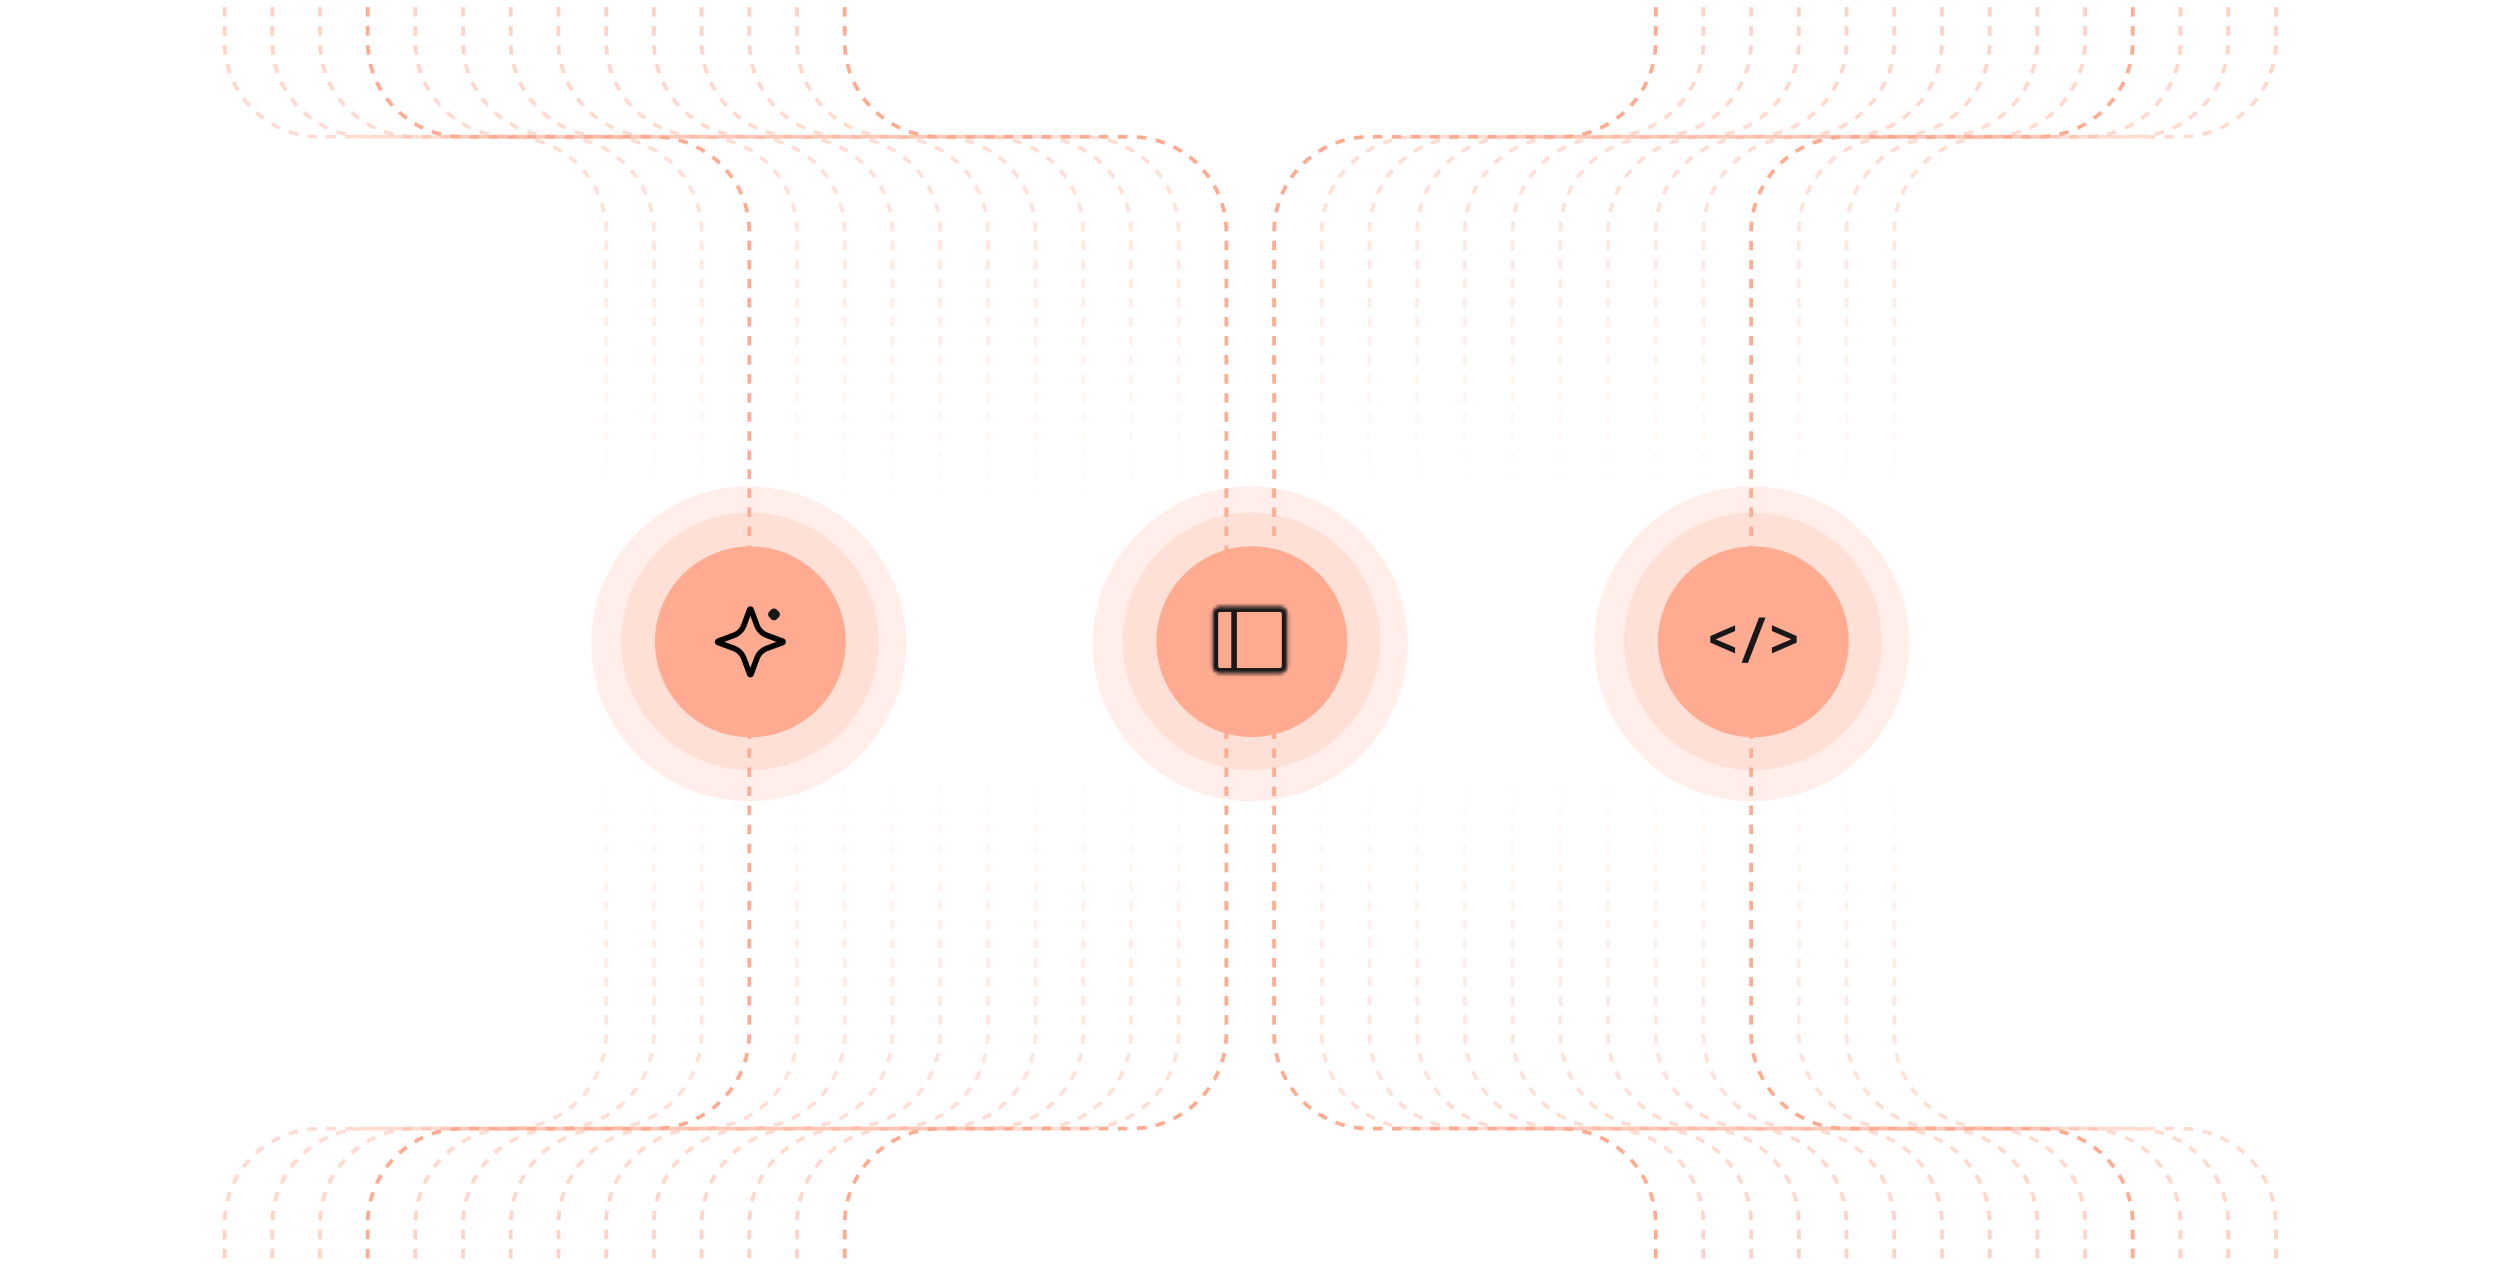 <svg width="748" height="379" viewBox="0 0 748 379" fill="none" xmlns="http://www.w3.org/2000/svg">
<g clip-path="url(#clip0_1143_3189)">
<path d="M495.394 496.189L495.394 366.225C495.394 350.458 482.613 337.677 466.846 337.677L409.752 337.677C393.986 337.677 381.205 324.896 381.205 309.13L381.205 212.145" stroke="#FFAB91" stroke-width="1.12" stroke-dasharray="2.85 2.85"/>
<path d="M495.394 -117.575L495.394 12.39C495.394 28.156 482.613 40.937 466.846 40.937L409.752 40.937C393.986 40.937 381.205 53.718 381.205 69.484L381.205 162.901" stroke="#FFAB91" stroke-width="1.12" stroke-dasharray="2.85 2.85"/>
<path d="M252.742 496.189L252.742 366.224C252.742 350.458 265.523 337.677 281.289 337.677L338.384 337.677C354.15 337.677 366.931 324.896 366.931 309.13L366.931 205.722" stroke="#FFAB91" stroke-width="1.12" stroke-dasharray="2.85 2.85"/>
<path d="M252.742 -117.575L252.742 12.39C252.742 28.156 265.523 40.937 281.289 40.937L338.384 40.937C354.15 40.937 366.931 53.718 366.931 69.484L366.931 165.756" stroke="#FFAB91" stroke-width="1.12" stroke-dasharray="2.85 2.85"/>
<path d="M509.667 496.189L509.667 366.224C509.667 350.458 496.886 337.677 481.12 337.677L424.026 337.677C408.259 337.677 395.478 324.896 395.478 309.13L395.478 229.273" stroke="url(#paint0_linear_1143_3189)" stroke-width="1.12" stroke-dasharray="2.85 2.85"/>
<path d="M509.667 -117.575L509.667 12.39C509.667 28.156 496.886 40.937 481.12 40.937L424.026 40.937C408.259 40.937 395.478 53.718 395.478 69.484L395.478 149.341" stroke="url(#paint1_linear_1143_3189)" stroke-width="1.12" stroke-dasharray="2.85 2.85"/>
<path d="M238.469 496.189L238.469 366.224C238.469 350.458 251.25 337.677 267.016 337.677L324.11 337.677C339.876 337.677 352.657 324.896 352.657 309.13L352.657 229.273" stroke="url(#paint2_linear_1143_3189)" stroke-width="1.12" stroke-dasharray="2.85 2.85"/>
<path d="M238.469 -117.575L238.469 12.39C238.469 28.156 251.25 40.937 267.016 40.937L324.11 40.937C339.876 40.937 352.657 53.718 352.657 69.484L352.657 149.341" stroke="url(#paint3_linear_1143_3189)" stroke-width="1.12" stroke-dasharray="2.85 2.85"/>
<path d="M523.94 496.189L523.94 366.224C523.94 350.458 511.159 337.677 495.393 337.677L438.299 337.677C422.533 337.677 409.752 324.896 409.752 309.13L409.752 229.273" stroke="url(#paint4_linear_1143_3189)" stroke-width="1.12" stroke-dasharray="2.85 2.85"/>
<path d="M523.94 -117.575L523.94 12.39C523.94 28.156 511.159 40.937 495.393 40.937L438.299 40.937C422.533 40.937 409.752 53.718 409.752 69.484L409.752 149.341" stroke="url(#paint5_linear_1143_3189)" stroke-width="1.12" stroke-dasharray="2.85 2.85"/>
<path d="M224.195 496.189L224.195 366.224C224.195 350.458 236.976 337.677 252.742 337.677L309.837 337.677C325.603 337.677 338.384 324.896 338.384 309.13L338.384 229.273" stroke="url(#paint6_linear_1143_3189)" stroke-width="1.12" stroke-dasharray="2.85 2.85"/>
<path d="M224.195 -117.575L224.195 12.39C224.195 28.156 236.976 40.937 252.742 40.937L309.837 40.937C325.603 40.937 338.384 53.718 338.384 69.484L338.384 149.341" stroke="url(#paint7_linear_1143_3189)" stroke-width="1.12" stroke-dasharray="2.85 2.85"/>
<path d="M538.215 496.189L538.215 366.224C538.215 350.458 525.434 337.677 509.668 337.677L452.573 337.677C436.807 337.677 424.026 324.896 424.026 309.13L424.026 229.273" stroke="url(#paint8_linear_1143_3189)" stroke-width="1.12" stroke-dasharray="2.85 2.85"/>
<path d="M209.922 496.189L209.922 366.224C209.922 350.458 222.703 337.677 238.469 337.677L295.563 337.677C311.33 337.677 324.11 324.896 324.11 309.13L324.11 229.273" stroke="url(#paint9_linear_1143_3189)" stroke-width="1.12" stroke-dasharray="2.85 2.85"/>
<path d="M209.922 -117.575L209.922 12.39C209.922 28.156 222.703 40.937 238.469 40.937L295.563 40.937C311.33 40.937 324.11 53.718 324.11 69.484L324.11 149.341" stroke="url(#paint10_linear_1143_3189)" stroke-width="1.12" stroke-dasharray="2.85 2.85"/>
<path d="M552.488 496.189L552.488 366.224C552.488 350.458 539.707 337.677 523.941 337.677L466.847 337.677C451.081 337.677 438.3 324.896 438.3 309.13L438.3 229.273" stroke="url(#paint11_linear_1143_3189)" stroke-width="1.12" stroke-dasharray="2.85 2.85"/>
<path d="M552.488 -117.575L552.488 12.39C552.488 28.156 539.707 40.937 523.941 40.937L466.847 40.937C451.081 40.937 438.3 53.718 438.3 69.484L438.3 149.341" stroke="url(#paint12_linear_1143_3189)" stroke-width="1.12" stroke-dasharray="2.85 2.85"/>
<path d="M538.215 -117.575L538.215 12.39C538.215 28.156 525.434 40.937 509.668 40.937L452.573 40.937C436.807 40.937 424.026 53.718 424.026 69.484L424.026 149.341" stroke="url(#paint13_linear_1143_3189)" stroke-width="1.12" stroke-dasharray="2.85 2.85"/>
<path d="M195.648 496.189L195.648 366.224C195.648 350.458 208.429 337.677 224.196 337.677L281.29 337.677C297.056 337.677 309.837 324.896 309.837 309.13L309.837 229.273" stroke="url(#paint14_linear_1143_3189)" stroke-width="1.12" stroke-dasharray="2.85 2.85"/>
<path d="M195.648 -117.575L195.648 12.39C195.648 28.156 208.429 40.937 224.196 40.937L281.29 40.937C297.056 40.937 309.837 53.718 309.837 69.484L309.837 149.341" stroke="url(#paint15_linear_1143_3189)" stroke-width="1.12" stroke-dasharray="2.85 2.85"/>
<path d="M566.761 496.189L566.761 366.224C566.761 350.458 553.98 337.677 538.214 337.677L481.119 337.677C465.353 337.677 452.572 324.896 452.572 309.13L452.572 229.273" stroke="url(#paint16_linear_1143_3189)" stroke-width="1.12" stroke-dasharray="2.85 2.85"/>
<path d="M581.034 496.189L581.034 366.224C581.034 350.458 568.253 337.677 552.487 337.677L495.393 337.677C479.627 337.677 466.846 324.896 466.846 309.13L466.846 229.273" stroke="url(#paint17_linear_1143_3189)" stroke-width="1.12" stroke-dasharray="2.85 2.85"/>
<path d="M595.308 496.189L595.308 366.224C595.308 350.458 582.527 337.677 566.76 337.677L509.666 337.677C493.9 337.677 481.119 324.896 481.119 309.13L481.119 229.273" stroke="url(#paint18_linear_1143_3189)" stroke-width="1.12" stroke-dasharray="2.85 2.85"/>
<path d="M566.761 -117.575L566.761 12.39C566.761 28.156 553.98 40.937 538.214 40.937L481.119 40.937C465.353 40.937 452.572 53.718 452.572 69.484L452.572 149.341" stroke="url(#paint19_linear_1143_3189)" stroke-width="1.12" stroke-dasharray="2.85 2.85"/>
<path d="M181.375 496.189L181.375 366.224C181.375 350.458 194.156 337.677 209.922 337.677L267.016 337.677C282.783 337.677 295.564 324.896 295.564 309.13L295.564 229.273" stroke="url(#paint20_linear_1143_3189)" stroke-width="1.12" stroke-dasharray="2.85 2.85"/>
<path d="M581.034 -117.575L581.034 12.39C581.034 28.156 568.253 40.937 552.487 40.937L495.393 40.937C479.627 40.937 466.846 53.718 466.846 69.484L466.846 149.341" stroke="url(#paint21_linear_1143_3189)" stroke-width="1.12" stroke-dasharray="2.85 2.85"/>
<path d="M167.102 496.189L167.102 366.224C167.102 350.458 179.883 337.677 195.649 337.677L252.743 337.677C268.509 337.677 281.29 324.896 281.29 309.13L281.29 229.273" stroke="url(#paint22_linear_1143_3189)" stroke-width="1.12" stroke-dasharray="2.85 2.85"/>
<path d="M595.308 -117.575L595.308 12.39C595.308 28.156 582.527 40.937 566.76 40.937L509.666 40.937C493.9 40.937 481.119 53.718 481.119 69.484L481.119 149.341" stroke="url(#paint23_linear_1143_3189)" stroke-width="1.12" stroke-dasharray="2.85 2.85"/>
<path d="M152.827 496.189L152.827 366.224C152.827 350.458 165.608 337.677 181.374 337.677L238.469 337.677C254.235 337.677 267.016 324.896 267.016 309.13L267.016 229.273" stroke="url(#paint24_linear_1143_3189)" stroke-width="1.12" stroke-dasharray="2.85 2.85"/>
<path d="M152.827 -117.575L152.827 12.39C152.827 28.156 165.608 40.937 181.374 40.937L238.469 40.937C254.235 40.937 267.016 53.718 267.016 69.484L267.016 149.341" stroke="url(#paint25_linear_1143_3189)" stroke-width="1.12" stroke-dasharray="2.85 2.85"/>
<path d="M167.102 -117.575L167.102 12.39C167.102 28.156 179.883 40.937 195.649 40.937L252.743 40.937C268.509 40.937 281.29 53.718 281.29 69.484L281.29 149.341" stroke="url(#paint26_linear_1143_3189)" stroke-width="1.12" stroke-dasharray="2.85 2.85"/>
<path d="M181.375 -117.575L181.375 12.39C181.375 28.156 194.156 40.937 209.922 40.937L267.016 40.937C282.783 40.937 295.564 53.718 295.564 69.484L295.564 149.341" stroke="url(#paint27_linear_1143_3189)" stroke-width="1.12" stroke-dasharray="2.85 2.85"/>
<path d="M609.582 496.189L609.582 366.224C609.582 350.458 596.801 337.677 581.035 337.677L523.941 337.677C508.174 337.677 495.393 324.896 495.393 309.13L495.393 229.273" stroke="url(#paint28_linear_1143_3189)" stroke-width="1.12" stroke-dasharray="2.85 2.85"/>
<path d="M609.582 -117.575L609.582 12.39C609.582 28.156 596.801 40.937 581.035 40.937L523.941 40.937C508.174 40.937 495.393 53.718 495.393 69.484L495.393 149.341" stroke="url(#paint29_linear_1143_3189)" stroke-width="1.12" stroke-dasharray="2.85 2.85"/>
<path d="M138.554 -117.575L138.554 12.39C138.554 28.156 151.335 40.937 167.101 40.937L224.195 40.937C239.961 40.937 252.742 53.718 252.742 69.484L252.742 149.341" stroke="url(#paint30_linear_1143_3189)" stroke-width="1.12" stroke-dasharray="2.85 2.85"/>
<path d="M623.855 496.189L623.855 366.224C623.855 350.458 611.074 337.677 595.308 337.677L538.214 337.677C522.448 337.677 509.667 324.896 509.667 309.13L509.667 229.273" stroke="url(#paint31_linear_1143_3189)" stroke-width="1.12" stroke-dasharray="2.85 2.85"/>
<path d="M623.855 -117.575L623.855 12.39C623.855 28.156 611.074 40.937 595.308 40.937L538.214 40.937C522.448 40.937 509.667 53.718 509.667 69.484L509.667 149.341" stroke="url(#paint32_linear_1143_3189)" stroke-width="1.12" stroke-dasharray="2.85 2.85"/>
<path d="M124.28 -117.575L124.28 12.39C124.28 28.156 137.061 40.937 152.827 40.937L209.922 40.937C225.688 40.937 238.469 53.718 238.469 69.484L238.469 149.341" stroke="url(#paint33_linear_1143_3189)" stroke-width="1.12" stroke-dasharray="2.85 2.85"/>
<path d="M638.129 -117.575L638.129 12.389C638.129 28.156 625.348 40.937 609.582 40.937L552.487 40.937C536.721 40.937 523.94 53.718 523.94 69.484L523.94 165.165" stroke="#FFAB91" stroke-width="1.12" stroke-dasharray="2.85 2.85"/>
<path d="M110.007 496.189L110.007 366.225C110.007 350.458 122.788 337.677 138.554 337.677L195.648 337.677C211.414 337.677 224.195 324.896 224.195 309.13L224.195 219.473" stroke="#FFAB91" stroke-width="1.12" stroke-dasharray="2.85 2.85"/>
<path d="M124.28 496.189L124.28 366.224C124.28 350.458 137.061 337.677 152.827 337.677L209.922 337.677C225.688 337.677 238.469 324.896 238.469 309.13L238.469 229.273" stroke="url(#paint34_linear_1143_3189)" stroke-width="1.12" stroke-dasharray="2.85 2.85"/>
<path d="M138.554 496.189L138.554 366.224C138.554 350.458 151.335 337.677 167.101 337.677L224.195 337.677C239.961 337.677 252.742 324.896 252.742 309.13L252.742 229.273" stroke="url(#paint35_linear_1143_3189)" stroke-width="1.12" stroke-dasharray="2.85 2.85"/>
<path d="M110.007 -117.575L110.007 12.39C110.007 28.156 122.788 40.937 138.554 40.937L195.648 40.937C211.414 40.937 224.195 53.718 224.195 69.484L224.195 165.725" stroke="#FFAB91" stroke-width="1.12" stroke-dasharray="2.85 2.85"/>
<path d="M652.402 496.189L652.402 366.224C652.402 350.458 639.621 337.677 623.855 337.677L566.761 337.677C550.995 337.677 538.214 324.896 538.214 309.13L538.214 229.273" stroke="url(#paint36_linear_1143_3189)" stroke-width="1.12" stroke-dasharray="2.85 2.85"/>
<path d="M638.129 496.189L638.129 366.225C638.129 350.458 625.348 337.677 609.582 337.677L552.487 337.677C536.721 337.677 523.94 324.896 523.94 309.13L523.94 217.793" stroke="#FFAB91" stroke-width="1.12" stroke-dasharray="2.85 2.85"/>
<path d="M652.402 -117.575L652.402 12.39C652.402 28.156 639.621 40.937 623.855 40.937L566.761 40.937C550.995 40.937 538.214 53.718 538.214 69.484L538.214 149.341" stroke="url(#paint37_linear_1143_3189)" stroke-width="1.12" stroke-dasharray="2.85 2.85"/>
<path d="M95.733 496.189L95.733 366.224C95.733 350.458 108.514 337.677 124.281 337.677L181.375 337.677C197.141 337.677 209.922 324.896 209.922 309.13L209.922 229.273" stroke="url(#paint38_linear_1143_3189)" stroke-width="1.12" stroke-dasharray="2.85 2.85"/>
<path d="M95.733 -117.575L95.733 12.39C95.733 28.156 108.514 40.937 124.281 40.937L181.375 40.937C197.141 40.937 209.922 53.718 209.922 69.484L209.922 149.341" stroke="url(#paint39_linear_1143_3189)" stroke-width="1.12" stroke-dasharray="2.85 2.85"/>
<path d="M666.677 496.189L666.677 366.224C666.677 350.458 653.896 337.677 638.13 337.677L581.035 337.677C565.269 337.677 552.488 324.896 552.488 309.13L552.488 229.273" stroke="url(#paint40_linear_1143_3189)" stroke-width="1.12" stroke-dasharray="2.85 2.85"/>
<path d="M666.677 -117.575L666.677 12.39C666.677 28.156 653.896 40.937 638.13 40.937L581.035 40.937C565.269 40.937 552.488 53.718 552.488 69.484L552.488 149.341" stroke="url(#paint41_linear_1143_3189)" stroke-width="1.12" stroke-dasharray="2.85 2.85"/>
<path d="M81.459 496.189L81.459 366.224C81.459 350.458 94.24 337.677 110.006 337.677L167.1 337.677C182.867 337.677 195.648 324.896 195.648 309.13L195.648 229.273" stroke="url(#paint42_linear_1143_3189)" stroke-width="1.12" stroke-dasharray="2.85 2.85"/>
<path d="M81.459 -117.575L81.459 12.39C81.459 28.156 94.24 40.937 110.006 40.937L167.1 40.937C182.867 40.937 195.648 53.718 195.648 69.484L195.648 149.341" stroke="url(#paint43_linear_1143_3189)" stroke-width="1.12" stroke-dasharray="2.85 2.85"/>
<path d="M680.95 496.189L680.95 366.224C680.95 350.458 668.169 337.677 652.403 337.677L595.309 337.677C579.543 337.677 566.762 324.896 566.762 309.13L566.762 229.273" stroke="url(#paint44_linear_1143_3189)" stroke-width="1.12" stroke-dasharray="2.85 2.85"/>
<path d="M680.95 -117.575L680.95 12.39C680.95 28.156 668.169 40.937 652.403 40.937L595.309 40.937C579.543 40.937 566.762 53.718 566.762 69.484L566.762 149.341" stroke="url(#paint45_linear_1143_3189)" stroke-width="1.12" stroke-dasharray="2.85 2.85"/>
<path d="M67.186 496.189L67.186 366.224C67.186 350.458 79.966 337.677 95.733 337.677L152.827 337.677C168.593 337.677 181.374 324.896 181.374 309.13L181.374 229.273" stroke="url(#paint46_linear_1143_3189)" stroke-width="1.12" stroke-dasharray="2.85 2.85"/>
<path d="M67.186 -117.575L67.186 12.39C67.186 28.156 79.966 40.937 95.733 40.937L152.827 40.937C168.593 40.937 181.374 53.718 181.374 69.484L181.374 149.341" stroke="url(#paint47_linear_1143_3189)" stroke-width="1.12" stroke-dasharray="2.85 2.85"/>
<circle opacity="0.2" cx="374.073" cy="192.621" r="47.103" fill="#FFAB91"/>
<circle opacity="0.2" cx="524.12" cy="192.621" r="47.103" fill="#FFAB91"/>
<circle opacity="0.2" cx="224.025" cy="192.621" r="47.103" fill="#FFAB91"/>
<circle opacity="0.2" cx="374.466" cy="191.895" r="38.539" fill="#FFAB91"/>
<circle opacity="0.2" cx="524.514" cy="191.895" r="38.539" fill="#FFAB91"/>
<circle opacity="0.2" cx="224.419" cy="191.895" r="38.539" fill="#FFAB91"/>
<circle cx="374.553" cy="191.981" r="28.547" fill="#FFAB91"/>
<circle cx="524.601" cy="192.032" r="28.547" fill="#FFAB91"/>
<circle cx="224.505" cy="192.032" r="28.547" fill="#FFAB91"/>
<path d="M230.132 184.617C229.694 184.18 229.694 183.471 230.132 183.034L230.788 182.377C231.226 181.94 231.935 181.94 232.372 182.377L233.029 183.034C233.466 183.471 233.466 184.18 233.029 184.617L232.372 185.274C231.935 185.712 231.226 185.712 230.788 185.274L230.132 184.617Z" fill="#181818"/>
<path d="M224.313 182.379C224.335 182.32 224.364 182.292 224.39 182.275C224.42 182.255 224.463 182.241 224.512 182.241C224.561 182.241 224.603 182.255 224.633 182.275C224.659 182.292 224.688 182.32 224.71 182.379L226.46 187.11C226.971 188.491 228.06 189.579 229.441 190.09L234.172 191.841C234.231 191.863 234.259 191.892 234.276 191.917C234.296 191.948 234.31 191.99 234.31 192.039C234.31 192.088 234.296 192.131 234.276 192.161C234.259 192.186 234.231 192.216 234.172 192.237L229.441 193.988C228.06 194.499 226.971 195.588 226.46 196.969L224.71 201.699C224.688 201.758 224.659 201.786 224.633 201.803C224.603 201.823 224.561 201.837 224.512 201.837C224.463 201.837 224.42 201.823 224.39 201.803C224.364 201.786 224.335 201.758 224.313 201.699L222.563 196.969C222.052 195.588 220.963 194.499 219.582 193.988L214.852 192.237C214.793 192.216 214.765 192.186 214.748 192.161C214.728 192.131 214.714 192.088 214.714 192.039C214.714 191.99 214.728 191.948 214.748 191.917C214.765 191.892 214.793 191.863 214.852 191.841L219.582 190.09C220.963 189.579 222.052 188.491 222.563 187.11L224.313 182.379Z" stroke="black" stroke-width="1.68"/>
<path d="M537.561 190.304V192.265L530.152 195.495V193.743L535.938 191.285L530.152 188.81V187.074L537.561 190.304Z" fill="#181818"/>
<path d="M522.999 198.324H521.07L526.309 184.76H528.238L522.999 198.324Z" fill="#181818"/>
<path d="M519.139 195.495L511.73 192.265V190.304L519.139 187.074V188.81L513.354 191.285L519.139 193.743V195.495Z" fill="#181818"/>
<mask id="path-71-inside-1_1143_3189" fill="white">
<path d="M362.803 183.641C362.803 182.404 363.805 181.401 365.042 181.401H382.958C384.195 181.401 385.198 182.404 385.198 183.641V199.318C385.198 200.554 384.195 201.557 382.958 201.557H365.042C363.805 201.557 362.803 200.554 362.803 199.318V183.641Z"/>
</mask>
<path d="M365.042 183.081H382.958V179.722H365.042V183.081ZM383.518 183.641V199.318H386.878V183.641H383.518ZM382.958 199.877H365.042V203.237H382.958V199.877ZM364.482 199.318V183.641H361.123V199.318H364.482ZM365.042 199.877C364.733 199.877 364.482 199.627 364.482 199.318H361.123C361.123 201.482 362.878 203.237 365.042 203.237V199.877ZM383.518 199.318C383.518 199.627 383.268 199.877 382.958 199.877V203.237C385.123 203.237 386.878 201.482 386.878 199.318H383.518ZM382.958 183.081C383.268 183.081 383.518 183.332 383.518 183.641H386.878C386.878 181.476 385.123 179.722 382.958 179.722V183.081ZM365.042 179.722C362.878 179.722 361.123 181.476 361.123 183.641H364.482C364.482 183.332 364.733 183.081 365.042 183.081V179.722Z" fill="#181818" mask="url(#path-71-inside-1_1143_3189)"/>
<line x1="369.241" y1="182.521" x2="369.241" y2="200.437" stroke="#181818" stroke-width="1.68"/>
</g>
<defs>
<linearGradient id="paint0_linear_1143_3189" x1="452.573" y1="229.273" x2="452.573" y2="496.189" gradientUnits="userSpaceOnUse">
<stop stop-color="#FFAB91" stop-opacity="0"/>
<stop offset="1" stop-color="#FFAB91"/>
</linearGradient>
<linearGradient id="paint1_linear_1143_3189" x1="452.573" y1="149.341" x2="452.573" y2="-117.575" gradientUnits="userSpaceOnUse">
<stop stop-color="#FFAB91" stop-opacity="0"/>
<stop offset="1" stop-color="#FFAB91"/>
</linearGradient>
<linearGradient id="paint2_linear_1143_3189" x1="295.563" y1="229.273" x2="295.563" y2="496.189" gradientUnits="userSpaceOnUse">
<stop stop-color="#FFAB91" stop-opacity="0"/>
<stop offset="1" stop-color="#FFAB91"/>
</linearGradient>
<linearGradient id="paint3_linear_1143_3189" x1="295.563" y1="149.341" x2="295.563" y2="-117.575" gradientUnits="userSpaceOnUse">
<stop stop-color="#FFAB91" stop-opacity="0"/>
<stop offset="1" stop-color="#FFAB91"/>
</linearGradient>
<linearGradient id="paint4_linear_1143_3189" x1="466.846" y1="229.273" x2="466.846" y2="496.189" gradientUnits="userSpaceOnUse">
<stop stop-color="#FFAB91" stop-opacity="0"/>
<stop offset="1" stop-color="#FFAB91"/>
</linearGradient>
<linearGradient id="paint5_linear_1143_3189" x1="466.846" y1="149.341" x2="466.846" y2="-117.575" gradientUnits="userSpaceOnUse">
<stop stop-color="#FFAB91" stop-opacity="0"/>
<stop offset="1" stop-color="#FFAB91"/>
</linearGradient>
<linearGradient id="paint6_linear_1143_3189" x1="281.29" y1="229.273" x2="281.29" y2="496.189" gradientUnits="userSpaceOnUse">
<stop stop-color="#FFAB91" stop-opacity="0"/>
<stop offset="1" stop-color="#FFAB91"/>
</linearGradient>
<linearGradient id="paint7_linear_1143_3189" x1="281.29" y1="149.341" x2="281.29" y2="-117.575" gradientUnits="userSpaceOnUse">
<stop stop-color="#FFAB91" stop-opacity="0"/>
<stop offset="1" stop-color="#FFAB91"/>
</linearGradient>
<linearGradient id="paint8_linear_1143_3189" x1="481.121" y1="229.273" x2="481.121" y2="496.189" gradientUnits="userSpaceOnUse">
<stop stop-color="#FFAB91" stop-opacity="0"/>
<stop offset="1" stop-color="#FFAB91"/>
</linearGradient>
<linearGradient id="paint9_linear_1143_3189" x1="267.016" y1="229.273" x2="267.016" y2="496.189" gradientUnits="userSpaceOnUse">
<stop stop-color="#FFAB91" stop-opacity="0"/>
<stop offset="1" stop-color="#FFAB91"/>
</linearGradient>
<linearGradient id="paint10_linear_1143_3189" x1="267.016" y1="149.341" x2="267.016" y2="-117.575" gradientUnits="userSpaceOnUse">
<stop stop-color="#FFAB91" stop-opacity="0"/>
<stop offset="1" stop-color="#FFAB91"/>
</linearGradient>
<linearGradient id="paint11_linear_1143_3189" x1="495.394" y1="229.273" x2="495.394" y2="496.189" gradientUnits="userSpaceOnUse">
<stop stop-color="#FFAB91" stop-opacity="0"/>
<stop offset="1" stop-color="#FFAB91"/>
</linearGradient>
<linearGradient id="paint12_linear_1143_3189" x1="495.394" y1="149.341" x2="495.394" y2="-117.575" gradientUnits="userSpaceOnUse">
<stop stop-color="#FFAB91" stop-opacity="0"/>
<stop offset="1" stop-color="#FFAB91"/>
</linearGradient>
<linearGradient id="paint13_linear_1143_3189" x1="481.121" y1="149.341" x2="481.121" y2="-117.575" gradientUnits="userSpaceOnUse">
<stop stop-color="#FFAB91" stop-opacity="0"/>
<stop offset="1" stop-color="#FFAB91"/>
</linearGradient>
<linearGradient id="paint14_linear_1143_3189" x1="252.743" y1="229.273" x2="252.743" y2="496.189" gradientUnits="userSpaceOnUse">
<stop stop-color="#FFAB91" stop-opacity="0"/>
<stop offset="1" stop-color="#FFAB91"/>
</linearGradient>
<linearGradient id="paint15_linear_1143_3189" x1="252.743" y1="149.341" x2="252.743" y2="-117.575" gradientUnits="userSpaceOnUse">
<stop stop-color="#FFAB91" stop-opacity="0"/>
<stop offset="1" stop-color="#FFAB91"/>
</linearGradient>
<linearGradient id="paint16_linear_1143_3189" x1="509.666" y1="229.273" x2="509.666" y2="496.189" gradientUnits="userSpaceOnUse">
<stop stop-color="#FFAB91" stop-opacity="0"/>
<stop offset="1" stop-color="#FFAB91"/>
</linearGradient>
<linearGradient id="paint17_linear_1143_3189" x1="523.94" y1="229.273" x2="523.94" y2="496.189" gradientUnits="userSpaceOnUse">
<stop stop-color="#FFAB91" stop-opacity="0"/>
<stop offset="1" stop-color="#FFAB91"/>
</linearGradient>
<linearGradient id="paint18_linear_1143_3189" x1="538.213" y1="229.273" x2="538.213" y2="496.189" gradientUnits="userSpaceOnUse">
<stop stop-color="#FFAB91" stop-opacity="0"/>
<stop offset="1" stop-color="#FFAB91"/>
</linearGradient>
<linearGradient id="paint19_linear_1143_3189" x1="509.666" y1="149.341" x2="509.666" y2="-117.575" gradientUnits="userSpaceOnUse">
<stop stop-color="#FFAB91" stop-opacity="0"/>
<stop offset="1" stop-color="#FFAB91"/>
</linearGradient>
<linearGradient id="paint20_linear_1143_3189" x1="238.469" y1="229.273" x2="238.469" y2="496.189" gradientUnits="userSpaceOnUse">
<stop stop-color="#FFAB91" stop-opacity="0"/>
<stop offset="1" stop-color="#FFAB91"/>
</linearGradient>
<linearGradient id="paint21_linear_1143_3189" x1="523.94" y1="149.341" x2="523.94" y2="-117.575" gradientUnits="userSpaceOnUse">
<stop stop-color="#FFAB91" stop-opacity="0"/>
<stop offset="1" stop-color="#FFAB91"/>
</linearGradient>
<linearGradient id="paint22_linear_1143_3189" x1="224.196" y1="229.273" x2="224.196" y2="496.189" gradientUnits="userSpaceOnUse">
<stop stop-color="#FFAB91" stop-opacity="0"/>
<stop offset="1" stop-color="#FFAB91"/>
</linearGradient>
<linearGradient id="paint23_linear_1143_3189" x1="538.213" y1="149.341" x2="538.213" y2="-117.575" gradientUnits="userSpaceOnUse">
<stop stop-color="#FFAB91" stop-opacity="0"/>
<stop offset="1" stop-color="#FFAB91"/>
</linearGradient>
<linearGradient id="paint24_linear_1143_3189" x1="209.921" y1="229.273" x2="209.921" y2="496.189" gradientUnits="userSpaceOnUse">
<stop stop-color="#FFAB91" stop-opacity="0"/>
<stop offset="1" stop-color="#FFAB91"/>
</linearGradient>
<linearGradient id="paint25_linear_1143_3189" x1="209.921" y1="149.341" x2="209.921" y2="-117.575" gradientUnits="userSpaceOnUse">
<stop stop-color="#FFAB91" stop-opacity="0"/>
<stop offset="1" stop-color="#FFAB91"/>
</linearGradient>
<linearGradient id="paint26_linear_1143_3189" x1="224.196" y1="149.341" x2="224.196" y2="-117.575" gradientUnits="userSpaceOnUse">
<stop stop-color="#FFAB91" stop-opacity="0"/>
<stop offset="1" stop-color="#FFAB91"/>
</linearGradient>
<linearGradient id="paint27_linear_1143_3189" x1="238.469" y1="149.341" x2="238.469" y2="-117.575" gradientUnits="userSpaceOnUse">
<stop stop-color="#FFAB91" stop-opacity="0"/>
<stop offset="1" stop-color="#FFAB91"/>
</linearGradient>
<linearGradient id="paint28_linear_1143_3189" x1="552.488" y1="229.273" x2="552.488" y2="496.189" gradientUnits="userSpaceOnUse">
<stop stop-color="#FFAB91" stop-opacity="0"/>
<stop offset="1" stop-color="#FFAB91"/>
</linearGradient>
<linearGradient id="paint29_linear_1143_3189" x1="552.488" y1="149.341" x2="552.488" y2="-117.575" gradientUnits="userSpaceOnUse">
<stop stop-color="#FFAB91" stop-opacity="0"/>
<stop offset="1" stop-color="#FFAB91"/>
</linearGradient>
<linearGradient id="paint30_linear_1143_3189" x1="195.648" y1="149.341" x2="195.648" y2="-117.575" gradientUnits="userSpaceOnUse">
<stop stop-color="#FFAB91" stop-opacity="0"/>
<stop offset="1" stop-color="#FFAB91"/>
</linearGradient>
<linearGradient id="paint31_linear_1143_3189" x1="566.761" y1="229.273" x2="566.761" y2="496.189" gradientUnits="userSpaceOnUse">
<stop stop-color="#FFAB91" stop-opacity="0"/>
<stop offset="1" stop-color="#FFAB91"/>
</linearGradient>
<linearGradient id="paint32_linear_1143_3189" x1="566.761" y1="149.341" x2="566.761" y2="-117.575" gradientUnits="userSpaceOnUse">
<stop stop-color="#FFAB91" stop-opacity="0"/>
<stop offset="1" stop-color="#FFAB91"/>
</linearGradient>
<linearGradient id="paint33_linear_1143_3189" x1="181.375" y1="149.341" x2="181.375" y2="-117.575" gradientUnits="userSpaceOnUse">
<stop stop-color="#FFAB91" stop-opacity="0"/>
<stop offset="1" stop-color="#FFAB91"/>
</linearGradient>
<linearGradient id="paint34_linear_1143_3189" x1="181.375" y1="229.273" x2="181.375" y2="496.189" gradientUnits="userSpaceOnUse">
<stop stop-color="#FFAB91" stop-opacity="0"/>
<stop offset="1" stop-color="#FFAB91"/>
</linearGradient>
<linearGradient id="paint35_linear_1143_3189" x1="195.648" y1="229.273" x2="195.648" y2="496.189" gradientUnits="userSpaceOnUse">
<stop stop-color="#FFAB91" stop-opacity="0"/>
<stop offset="1" stop-color="#FFAB91"/>
</linearGradient>
<linearGradient id="paint36_linear_1143_3189" x1="595.308" y1="229.273" x2="595.308" y2="496.189" gradientUnits="userSpaceOnUse">
<stop stop-color="#FFAB91" stop-opacity="0"/>
<stop offset="1" stop-color="#FFAB91"/>
</linearGradient>
<linearGradient id="paint37_linear_1143_3189" x1="595.308" y1="149.341" x2="595.308" y2="-117.575" gradientUnits="userSpaceOnUse">
<stop stop-color="#FFAB91" stop-opacity="0"/>
<stop offset="1" stop-color="#FFAB91"/>
</linearGradient>
<linearGradient id="paint38_linear_1143_3189" x1="152.828" y1="229.273" x2="152.828" y2="496.189" gradientUnits="userSpaceOnUse">
<stop stop-color="#FFAB91" stop-opacity="0"/>
<stop offset="1" stop-color="#FFAB91"/>
</linearGradient>
<linearGradient id="paint39_linear_1143_3189" x1="152.828" y1="149.341" x2="152.828" y2="-117.575" gradientUnits="userSpaceOnUse">
<stop stop-color="#FFAB91" stop-opacity="0"/>
<stop offset="1" stop-color="#FFAB91"/>
</linearGradient>
<linearGradient id="paint40_linear_1143_3189" x1="609.582" y1="229.273" x2="609.582" y2="496.189" gradientUnits="userSpaceOnUse">
<stop stop-color="#FFAB91" stop-opacity="0"/>
<stop offset="1" stop-color="#FFAB91"/>
</linearGradient>
<linearGradient id="paint41_linear_1143_3189" x1="609.582" y1="149.341" x2="609.582" y2="-117.575" gradientUnits="userSpaceOnUse">
<stop stop-color="#FFAB91" stop-opacity="0"/>
<stop offset="1" stop-color="#FFAB91"/>
</linearGradient>
<linearGradient id="paint42_linear_1143_3189" x1="138.553" y1="229.273" x2="138.553" y2="496.189" gradientUnits="userSpaceOnUse">
<stop stop-color="#FFAB91" stop-opacity="0"/>
<stop offset="1" stop-color="#FFAB91"/>
</linearGradient>
<linearGradient id="paint43_linear_1143_3189" x1="138.553" y1="149.341" x2="138.553" y2="-117.575" gradientUnits="userSpaceOnUse">
<stop stop-color="#FFAB91" stop-opacity="0"/>
<stop offset="1" stop-color="#FFAB91"/>
</linearGradient>
<linearGradient id="paint44_linear_1143_3189" x1="623.856" y1="229.273" x2="623.856" y2="496.189" gradientUnits="userSpaceOnUse">
<stop stop-color="#FFAB91" stop-opacity="0"/>
<stop offset="1" stop-color="#FFAB91"/>
</linearGradient>
<linearGradient id="paint45_linear_1143_3189" x1="623.856" y1="149.341" x2="623.856" y2="-117.575" gradientUnits="userSpaceOnUse">
<stop stop-color="#FFAB91" stop-opacity="0"/>
<stop offset="1" stop-color="#FFAB91"/>
</linearGradient>
<linearGradient id="paint46_linear_1143_3189" x1="124.28" y1="229.273" x2="124.28" y2="496.189" gradientUnits="userSpaceOnUse">
<stop stop-color="#FFAB91" stop-opacity="0"/>
<stop offset="1" stop-color="#FFAB91"/>
</linearGradient>
<linearGradient id="paint47_linear_1143_3189" x1="124.28" y1="149.341" x2="124.28" y2="-117.575" gradientUnits="userSpaceOnUse">
<stop stop-color="#FFAB91" stop-opacity="0"/>
<stop offset="1" stop-color="#FFAB91"/>
</linearGradient>
<clipPath id="clip0_1143_3189">
<rect width="748" height="378.479" fill="white"/>
</clipPath>
</defs>
</svg>
